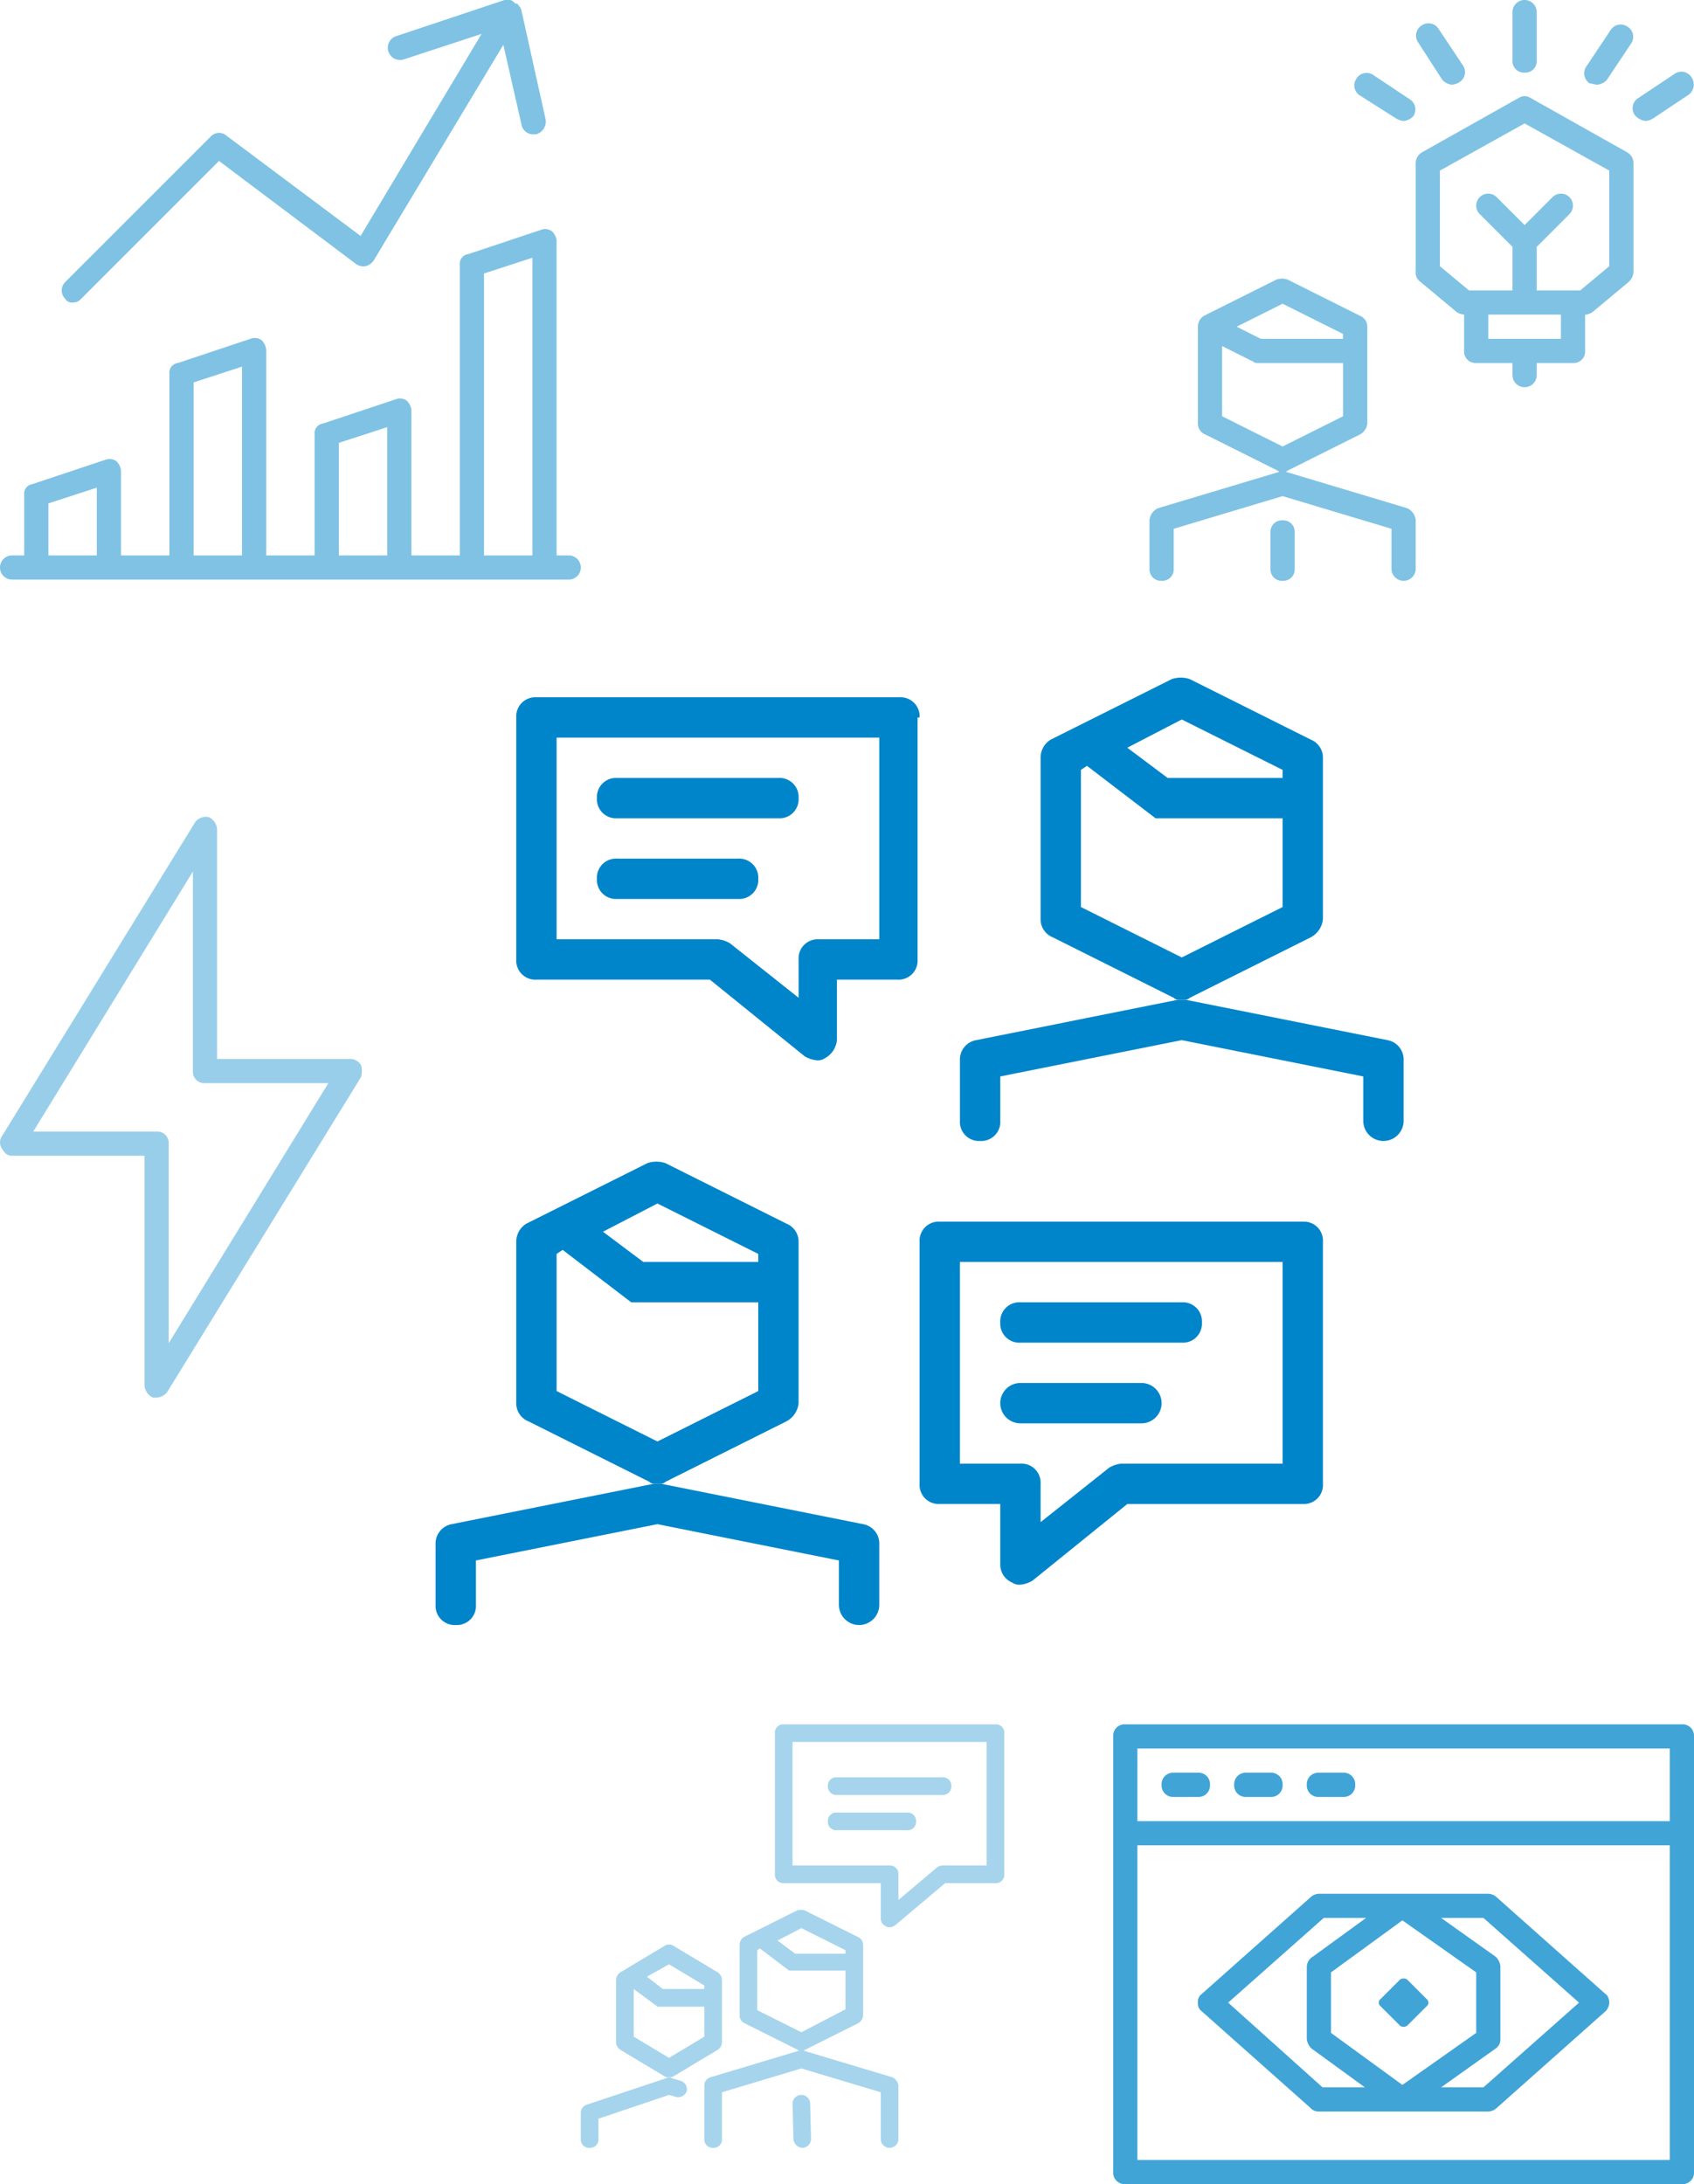 <svg xmlns="http://www.w3.org/2000/svg" viewBox="0 0 280 361">
  <defs>
    <style>
      .cls-1, .cls-5 {
        fill: #0085ca;
      }

      .cls-2 {
        opacity: 0.5;
      }

      .cls-3 {
        opacity: 0.35;
      }

      .cls-4 {
        opacity: 0.75;
      }

      .cls-5 {
        opacity: 0.4;
      }
    </style>
  </defs>
  <g id="Illustration_suivi_conseil" data-name="Illustration suivi &amp; conseil" transform="translate(-483 -633)">
    <g id="Groupe_417" data-name="Groupe 417" transform="translate(555 744.975)">
      <path id="Tracé_1340" data-name="Tracé 1340" class="cls-1" d="M6,66.942l20,10c.333.333.667.333,1.333.333s1,0,1.333-.333l20-10a3.831,3.831,0,0,0,2-3V37.275a3.2,3.2,0,0,0-2-3l-20-10a4.625,4.625,0,0,0-3,0l-20,10a3.5,3.5,0,0,0-1.667,3V63.942A3.2,3.2,0,0,0,6,66.942Zm21.333,3.333L10.667,61.942V39.275l1-.667L23,47.275H44V61.942Zm0-39.333L44,39.275v1.333H25l-6.667-5Z" transform="translate(9.333 56)"/>
      <path id="Tracé_1341" data-name="Tracé 1341" class="cls-1" d="M70.667,46.667,37.333,40H36L2.667,46.667A3.246,3.246,0,0,0,0,50V60a3.149,3.149,0,0,0,3.333,3.333A3.149,3.149,0,0,0,6.667,60V52.667l30-6,30,6V60a3.333,3.333,0,0,0,6.667,0V50A3.246,3.246,0,0,0,70.667,46.667Z" transform="translate(0 93.275)"/>
      <path id="Tracé_1342" data-name="Tracé 1342" class="cls-1" d="M87.333,27h-60A3.149,3.149,0,0,0,24,30.333v40a3.149,3.149,0,0,0,3.333,3.333h10v10a3.2,3.2,0,0,0,2,3A2,2,0,0,0,40.667,87a4.738,4.738,0,0,0,2-.667L58.333,73.667h29a3.149,3.149,0,0,0,3.333-3.333v-40A3.149,3.149,0,0,0,87.333,27ZM84,67H57.333a4.737,4.737,0,0,0-2,.667L44,76.667V70.333A3.149,3.149,0,0,0,40.667,67h-10V33.667H84Z" transform="translate(56 62.942)"/>
      <path id="Tracé_1343" data-name="Tracé 1343" class="cls-1" d="M31.333,37.667H58a3.149,3.149,0,0,0,3.333-3.333A3.149,3.149,0,0,0,58,31H31.333A3.149,3.149,0,0,0,28,34.333,3.149,3.149,0,0,0,31.333,37.667Z" transform="translate(65.333 72.275)"/>
      <path id="Tracé_1344" data-name="Tracé 1344" class="cls-1" d="M31.333,41.667h20a3.333,3.333,0,1,0,0-6.667h-20a3.333,3.333,0,1,0,0,6.667Z" transform="translate(65.333 81.608)"/>
      <path id="Tracé_1345" data-name="Tracé 1345" class="cls-1" d="M70.667,4.333A3.149,3.149,0,0,0,67.333,1h-60A3.149,3.149,0,0,0,4,4.333v40a3.149,3.149,0,0,0,3.333,3.333H36L51.667,60.333a4.738,4.738,0,0,0,2,.667A2,2,0,0,0,55,60.667a3.831,3.831,0,0,0,2-3v-10H67a3.149,3.149,0,0,0,3.333-3.333v-40ZM64,41H54a3.149,3.149,0,0,0-3.333,3.333v6.333l-11.333-9a4.738,4.738,0,0,0-2-.667H10.667V7.667H64Z" transform="translate(9.333 2.275)"/>
      <path id="Tracé_1346" data-name="Tracé 1346" class="cls-1" d="M11.333,11.667H38a3.149,3.149,0,0,0,3.333-3.333A3.149,3.149,0,0,0,38,5H11.333A3.149,3.149,0,0,0,8,8.333,3.149,3.149,0,0,0,11.333,11.667Z" transform="translate(18.667 11.608)"/>
      <path id="Tracé_1347" data-name="Tracé 1347" class="cls-1" d="M11.333,15.667h20a3.149,3.149,0,0,0,3.333-3.333A3.149,3.149,0,0,0,31.333,9h-20A3.149,3.149,0,0,0,8,12.333,3.149,3.149,0,0,0,11.333,15.667Z" transform="translate(18.667 20.942)"/>
      <path id="Tracé_1348" data-name="Tracé 1348" class="cls-1" d="M32,42.942l20,10c.333.333.667.333,1.333.333s1,0,1.333-.333l20-10a3.831,3.831,0,0,0,2-3V13.275a3.2,3.2,0,0,0-2-3l-20-10a4.625,4.625,0,0,0-3,0l-20,10a3.5,3.5,0,0,0-1.667,3V39.942A3.2,3.2,0,0,0,32,42.942Zm21.333,3.333L36.667,37.942V15.275l1-.667L49,23.275H70V37.942Zm0-39.333L70,15.275v1.333H51l-6.667-5Z" transform="translate(70)"/>
      <path id="Tracé_1349" data-name="Tracé 1349" class="cls-1" d="M96.667,22.667,63.333,16H62L28.667,22.667A3.246,3.246,0,0,0,26,26V36a3.149,3.149,0,0,0,3.333,3.333A3.149,3.149,0,0,0,32.667,36V28.667l30-6,30,6V36a3.333,3.333,0,1,0,6.667,0V26A3.246,3.246,0,0,0,96.667,22.667Z" transform="translate(60.667 37.275)"/>
    </g>
    <g id="Groupe_418" data-name="Groupe 418" class="cls-2" transform="translate(483 633)">
      <path id="Tracé_1350" data-name="Tracé 1350" class="cls-1" d="M6.9,50a1.816,1.816,0,0,0,1.4-.6L31.1,26.6l22.6,17a2.155,2.155,0,0,0,1.6.4,2.315,2.315,0,0,0,1.4-1L78.1,7.4l3,13.2a1.948,1.948,0,0,0,2,1.6h.4a2.193,2.193,0,0,0,1.6-2.4l-4-18h0a1.516,1.516,0,0,0-.4-.8h0c-.2-.2-.2-.4-.4-.4h-.2c-.6-.6-.8-.6-1-.6h-.8l-18,6a2.025,2.025,0,0,0,1.4,3.8L74.5,5.6,54.5,39,32.3,22.4a1.87,1.87,0,0,0-2.6.2l-24,24a1.933,1.933,0,0,0,0,2.8A1.209,1.209,0,0,0,6.9,50Z" transform="translate(5.1)"/>
      <path id="Tracé_1351" data-name="Tracé 1351" class="cls-1" d="M94,72.866H92v-52a2.469,2.469,0,0,0-.8-1.6,1.944,1.944,0,0,0-1.8-.2l-12,4a1.616,1.616,0,0,0-1.4,1.8v48H68v-24a2.469,2.469,0,0,0-.8-1.6,1.944,1.944,0,0,0-1.8-.2l-12,4a1.616,1.616,0,0,0-1.4,1.8v20H44v-34a2.469,2.469,0,0,0-.8-1.6,1.944,1.944,0,0,0-1.8-.2l-12,4a1.616,1.616,0,0,0-1.4,1.8v30H20v-14a2.469,2.469,0,0,0-.8-1.6,1.944,1.944,0,0,0-1.8-.2l-12,4a1.616,1.616,0,0,0-1.4,1.8v10H2a2,2,0,0,0,0,4H94a2,2,0,0,0,0-4Zm-86,0v-8.6l8-2.6v11.2Zm24,0v-28.6l8-2.6v31.2Zm24,0v-18.6l8-2.6v21.2Zm24,0v-46.6l8-2.6v49.2Z" transform="translate(0 18.934)"/>
    </g>
    <g id="Groupe_419" data-name="Groupe 419" class="cls-3" transform="translate(579 918)">
      <path id="Tracé_1352" data-name="Tracé 1352" class="cls-1" d="M18.875,39.8l8.75,4.375c.146.146.292.146.583.146s.437,0,.583-.146l8.75-4.375a1.676,1.676,0,0,0,.875-1.313V26.822a1.4,1.4,0,0,0-.875-1.312l-8.75-4.375a2.023,2.023,0,0,0-1.312,0l-8.75,4.375A1.532,1.532,0,0,0,18,26.822V38.489A1.4,1.4,0,0,0,18.875,39.8Zm9.333,1.458-7.292-3.646V27.7l.437-.292,4.812,3.646H35.5v6.417Zm0-17.208L35.5,27.7v.583H27.188l-2.917-2.187Z" transform="translate(8.25 9.636)"/>
      <path id="Tracé_1353" data-name="Tracé 1353" class="cls-1" d="M45.063,41.409,30.479,37.034a.93.93,0,0,0-.875,0L15.021,41.409A1.449,1.449,0,0,0,14,42.868v8.75a1.378,1.378,0,0,0,1.458,1.458,1.378,1.378,0,0,0,1.458-1.458V43.889l13.125-3.937,13.125,3.938v7.729a1.458,1.458,0,0,0,2.917,0v-8.75A1.756,1.756,0,0,0,45.063,41.409Z" transform="translate(6.417 16.924)"/>
      <path id="Tracé_1354" data-name="Tracé 1354" class="cls-1" d="M25.458,42A1.461,1.461,0,0,0,24,43.458l.146,5.833A1.568,1.568,0,0,0,25.6,50.75h0a1.461,1.461,0,0,0,1.458-1.458l-.146-5.833A1.461,1.461,0,0,0,25.458,42Z" transform="translate(11 19.25)"/>
      <path id="Tracé_1355" data-name="Tracé 1355" class="cls-1" d="M4.729,42.377l7.292,4.375a1.093,1.093,0,0,0,.729.146,1.093,1.093,0,0,0,.729-.146l7.292-4.375a1.532,1.532,0,0,0,.729-1.313V30.856a1.532,1.532,0,0,0-.729-1.312l-7.292-4.375a1.325,1.325,0,0,0-1.458,0L4.729,29.544A1.532,1.532,0,0,0,4,30.856V41.065A1.532,1.532,0,0,0,4.729,42.377ZM12.75,43.69l-5.833-3.5V32.315l3.938,2.917h7.729V40.19Zm0-15.458,5.833,3.5v.583H11.729L9.1,30.273Z" transform="translate(1.833 11.435)"/>
      <path id="Tracé_1356" data-name="Tracé 1356" class="cls-1" d="M16.479,40.572l-1.458-.437a.93.93,0,0,0-.875,0L1.021,44.509A1.4,1.4,0,0,0,0,45.822V50.2a1.378,1.378,0,0,0,1.458,1.458A1.378,1.378,0,0,0,2.917,50.2V46.843l11.667-3.937L15.6,43.2a1.517,1.517,0,0,0,1.9-.875A1.446,1.446,0,0,0,16.479,40.572Z" transform="translate(0 18.345)"/>
      <path id="Tracé_1357" data-name="Tracé 1357" class="cls-1" d="M58.458,0h-35A1.378,1.378,0,0,0,22,1.458V24.792a1.378,1.378,0,0,0,1.458,1.458H39.5v5.833a1.4,1.4,0,0,0,.875,1.312.877.877,0,0,0,.583.146,1.564,1.564,0,0,0,.875-.292l8.313-7h8.313a1.378,1.378,0,0,0,1.458-1.458V1.458A1.378,1.378,0,0,0,58.458,0ZM57,23.333H49.708a1.564,1.564,0,0,0-.875.292l-6.417,5.4V24.792a1.378,1.378,0,0,0-1.458-1.458H24.917V2.917H57Z" transform="translate(10.083 0)"/>
      <path id="Tracé_1358" data-name="Tracé 1358" class="cls-1" d="M29.458,8.917h17.5a1.378,1.378,0,0,0,1.458-1.458A1.378,1.378,0,0,0,46.958,6h-17.5A1.378,1.378,0,0,0,28,7.458,1.378,1.378,0,0,0,29.458,8.917Z" transform="translate(12.833 2.75)"/>
      <path id="Tracé_1359" data-name="Tracé 1359" class="cls-1" d="M29.458,12.917H41.125a1.378,1.378,0,0,0,1.458-1.458A1.378,1.378,0,0,0,41.125,10H29.458A1.378,1.378,0,0,0,28,11.458,1.378,1.378,0,0,0,29.458,12.917Z" transform="translate(12.833 4.583)"/>
    </g>
    <g id="Groupe_420" data-name="Groupe 420" class="cls-4" transform="translate(667 918)">
      <path id="Tracé_1360" data-name="Tracé 1360" class="cls-1" d="M6,8h4a1.89,1.89,0,0,0,2-2,1.89,1.89,0,0,0-2-2H6A1.89,1.89,0,0,0,4,6,1.89,1.89,0,0,0,6,8Z" transform="translate(4 4)"/>
      <path id="Tracé_1361" data-name="Tracé 1361" class="cls-1" d="M12,8h4a1.89,1.89,0,0,0,2-2,1.89,1.89,0,0,0-2-2H12a1.89,1.89,0,0,0-2,2A1.89,1.89,0,0,0,12,8Z" transform="translate(10 4)"/>
      <path id="Tracé_1362" data-name="Tracé 1362" class="cls-1" d="M18,8h4a1.89,1.89,0,0,0,2-2,1.89,1.89,0,0,0-2-2H18a1.89,1.89,0,0,0-2,2A1.89,1.89,0,0,0,18,8Z" transform="translate(16 4)"/>
      <path id="Tracé_1363" data-name="Tracé 1363" class="cls-1" d="M94,0H2A1.89,1.89,0,0,0,0,2V74a1.89,1.89,0,0,0,2,2H94a1.89,1.89,0,0,0,2-2V2A1.89,1.89,0,0,0,94,0ZM92,4V16H4V4ZM4,72V20H92V72Z" transform="translate(0 0)"/>
      <path id="Tracé_1364" data-name="Tracé 1364" class="cls-1" d="M56.4,14.6A2.16,2.16,0,0,0,55,14H27a2.16,2.16,0,0,0-1.4.6l-18,16A1.557,1.557,0,0,0,7,32a1.557,1.557,0,0,0,.6,1.4l18,16A1.816,1.816,0,0,0,27,50H55a2.16,2.16,0,0,0,1.4-.6l18-16A2.16,2.16,0,0,0,75,32c0-.4-.2-1.2-.6-1.4ZM12,32,27.8,18h7L26,24.4A2.039,2.039,0,0,0,25,26V38a2.469,2.469,0,0,0,.8,1.6L34.6,46h-7ZM40.8,18.4,53,27V37L40.8,45.6,29,37V27ZM54.2,46h-7l9-6.4A1.819,1.819,0,0,0,57,38V26a2.469,2.469,0,0,0-.8-1.6l-9-6.4h7L70,32Z" transform="translate(7 14)"/>
      <path id="Tracé_1365" data-name="Tracé 1365" class="cls-1" d="M25.45,28.8a1,1,0,0,0,1.2,0l3.2-3.2a.75.75,0,0,0,0-1.2l-3.2-3.2a1,1,0,0,0-1.2,0l-3.2,3.2a.75.75,0,0,0,0,1.2Z" transform="translate(21.95 21)"/>
    </g>
    <g id="Groupe_421" data-name="Groupe 421" class="cls-2" transform="translate(673 633)">
      <path id="Tracé_1366" data-name="Tracé 1366" class="cls-1" d="M57,17.25l-16-9a1.817,1.817,0,0,0-2,0l-16,9a2.1,2.1,0,0,0-1,1.8v18a1.819,1.819,0,0,0,.8,1.6l6,5a2.843,2.843,0,0,0,1.2.4v6a1.89,1.89,0,0,0,2,2h6v2a2,2,0,0,0,4,0v-2h6a1.89,1.89,0,0,0,2-2v-6a2.144,2.144,0,0,0,1.2-.4l6-5a2.469,2.469,0,0,0,.8-1.6v-18A2.1,2.1,0,0,0,57,17.25ZM46,48.05H34v-4H46Zm8-12-4.8,4H42v-7.2l5.4-5.4a1.98,1.98,0,1,0-2.8-2.8L40,29.25l-4.6-4.6a1.98,1.98,0,1,0-2.8,2.8l5.4,5.4v7.2H30.8l-4.8-4V20.25l14-7.8,14,7.8Z" transform="translate(22 7.95)"/>
      <path id="Tracé_1367" data-name="Tracé 1367" class="cls-1" d="M32,12a1.89,1.89,0,0,0,2-2V2a2,2,0,0,0-4,0v8A1.89,1.89,0,0,0,32,12Z" transform="translate(30)"/>
      <path id="Tracé_1368" data-name="Tracé 1368" class="cls-1" d="M26.369,11.269a2.469,2.469,0,0,0,1.6.8,2.843,2.843,0,0,0,1.2-.4,1.967,1.967,0,0,0,.6-2.8l-4-6a1.967,1.967,0,0,0-2.8-.6,1.967,1.967,0,0,0-.6,2.8Z" transform="translate(22.031 1.931)"/>
      <path id="Tracé_1369" data-name="Tracé 1369" class="cls-1" d="M23.869,13.569a2.843,2.843,0,0,0,1.2.4,2.469,2.469,0,0,0,1.6-.8,1.967,1.967,0,0,0-.6-2.8l-6-4a1.967,1.967,0,0,0-2.8.6,1.967,1.967,0,0,0,.6,2.8Z" transform="translate(16.931 6.031)"/>
      <path id="Tracé_1370" data-name="Tracé 1370" class="cls-1" d="M38.069,11.969a2.469,2.469,0,0,0,1.6-.8l4-6a1.967,1.967,0,0,0-.6-2.8,1.967,1.967,0,0,0-2.8.6l-4,6a1.967,1.967,0,0,0,.6,2.8C37.269,11.769,37.669,11.969,38.069,11.969Z" transform="translate(35.931 2.031)"/>
      <path id="Tracé_1371" data-name="Tracé 1371" class="cls-1" d="M49.669,6.869a1.967,1.967,0,0,0-2.8-.6l-6,4a1.967,1.967,0,0,0-.6,2.8,2.765,2.765,0,0,0,1.8,1,2.843,2.843,0,0,0,1.2-.4l6-4A2.115,2.115,0,0,0,49.669,6.869Z" transform="translate(39.931 5.931)"/>
      <path id="Tracé_1372" data-name="Tracé 1372" class="cls-1" d="M5.2,48.775l12,6c.2.2.4.2.8.2s.6,0,.8-.2l12-6a2.3,2.3,0,0,0,1.2-1.8v-16a1.922,1.922,0,0,0-1.2-1.8l-12-6a2.775,2.775,0,0,0-1.8,0l-12,6a2.1,2.1,0,0,0-1,1.8v16A1.922,1.922,0,0,0,5.2,48.775Zm12.8,2-10-5v-11.6l5.2,2.6c.2.2.4.2.8.2H28v8.8Zm0-23.6,10,5v.8H14.4l-4-2Z" transform="translate(4 23.025)"/>
      <path id="Tracé_1373" data-name="Tracé 1373" class="cls-1" d="M42.6,45.075l-20-6a1.275,1.275,0,0,0-1.2,0l-20,6a2.408,2.408,0,0,0-1.4,2v8a1.89,1.89,0,0,0,2,2,1.89,1.89,0,0,0,2-2v-6.6l18-5.4,18,5.4v6.6a2,2,0,0,0,4,0v-8A2.408,2.408,0,0,0,42.6,45.075Z" transform="translate(0 38.925)"/>
      <path id="Tracé_1374" data-name="Tracé 1374" class="cls-1" d="M12,43a1.89,1.89,0,0,0-2,2v6a1.89,1.89,0,0,0,2,2,1.89,1.89,0,0,0,2-2V45A1.89,1.89,0,0,0,12,43Z" transform="translate(10 43)"/>
    </g>
    <path id="Tracé_1375" data-name="Tracé 1375" class="cls-5" d="M59.718,41a2.1,2.1,0,0,0-1.8-1H35.931V2.025a2.407,2.407,0,0,0-1.4-2,2.219,2.219,0,0,0-2.2.8L.35,52.8a1.816,1.816,0,0,0,0,2c.4.6.8,1.2,1.6,1.2H23.937V93.975a2.407,2.407,0,0,0,1.4,2h.6a2.385,2.385,0,0,0,1.8-1L59.718,43A3.406,3.406,0,0,0,59.718,41ZM27.935,86.979V54a1.889,1.889,0,0,0-2-2H5.547L31.933,9.021V42a1.889,1.889,0,0,0,2,2H54.321Z" transform="translate(482.95 768.026)"/>
  </g>
</svg>
